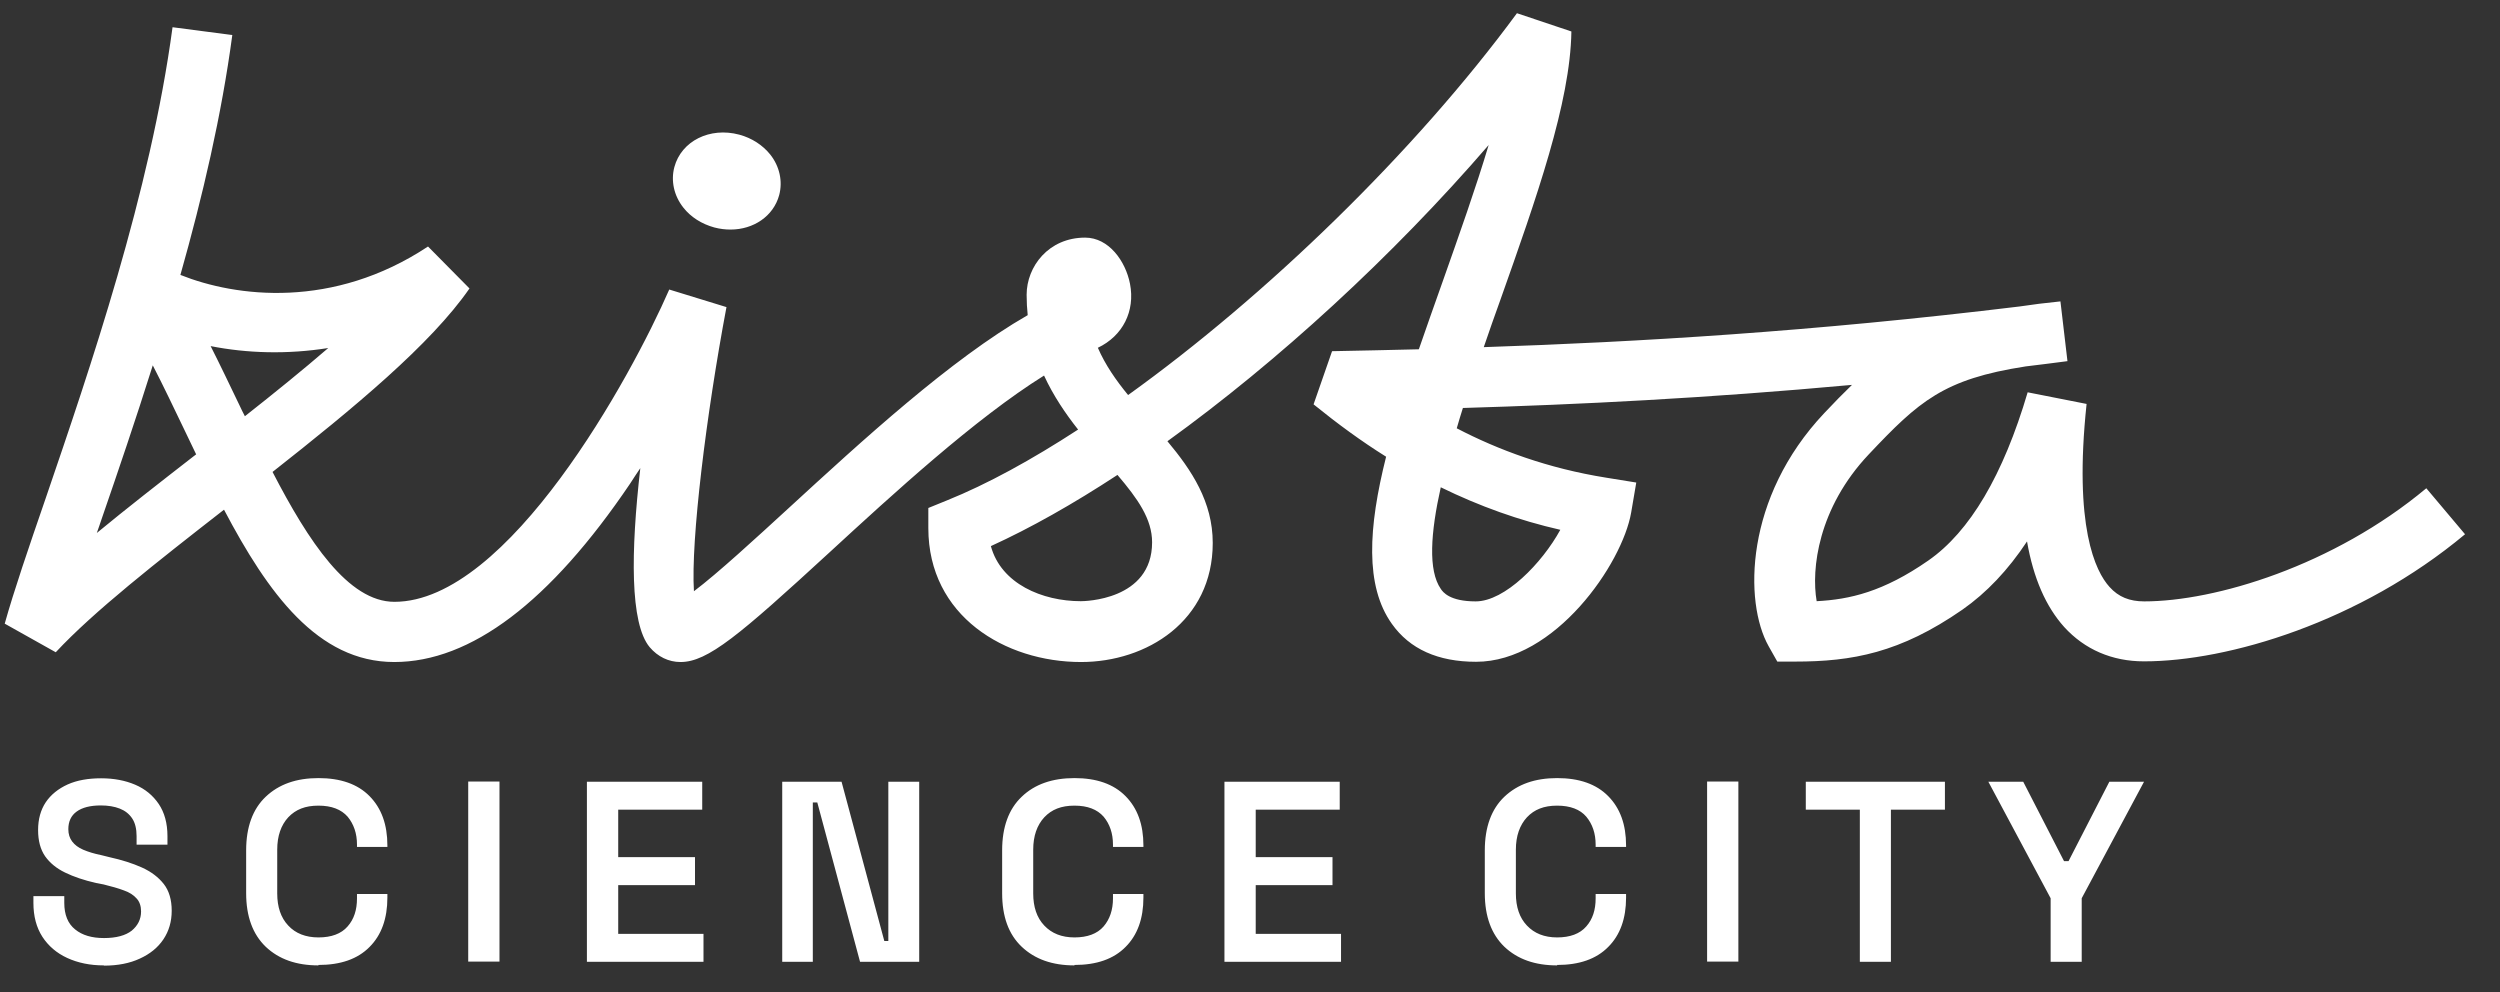 <svg width="63" height="25" viewBox="0 0 63 25" fill="none" xmlns="http://www.w3.org/2000/svg">
<rect x="0" y="0" width="63" height="25" fill="#333333" stroke="none"/>
<path d="M2.617 24.328C2.268 24.328 1.963 24.264 1.695 24.141C1.427 24.018 1.218 23.837 1.068 23.607C0.917 23.372 0.842 23.089 0.842 22.753V22.582H1.62V22.753C1.62 23.052 1.711 23.276 1.893 23.421C2.075 23.57 2.317 23.639 2.622 23.639C2.928 23.639 3.163 23.575 3.319 23.453C3.474 23.324 3.555 23.164 3.555 22.967C3.555 22.833 3.517 22.721 3.442 22.641C3.367 22.555 3.26 22.486 3.121 22.438C2.981 22.385 2.81 22.337 2.611 22.288L2.418 22.251C2.118 22.182 1.861 22.096 1.641 21.989C1.421 21.883 1.255 21.744 1.137 21.578C1.019 21.407 0.96 21.189 0.96 20.916C0.96 20.644 1.025 20.409 1.153 20.217C1.282 20.025 1.47 19.875 1.705 19.768C1.941 19.662 2.225 19.613 2.547 19.613C2.869 19.613 3.153 19.667 3.405 19.774C3.657 19.881 3.855 20.046 4 20.26C4.144 20.473 4.22 20.745 4.22 21.071V21.285H3.442V21.071C3.442 20.884 3.405 20.735 3.33 20.623C3.255 20.511 3.153 20.43 3.019 20.377C2.885 20.324 2.724 20.297 2.542 20.297C2.274 20.297 2.07 20.35 1.931 20.452C1.791 20.553 1.722 20.703 1.722 20.895C1.722 21.018 1.754 21.119 1.818 21.205C1.882 21.29 1.973 21.36 2.097 21.413C2.22 21.466 2.375 21.514 2.563 21.552L2.756 21.6C3.067 21.669 3.34 21.755 3.576 21.861C3.812 21.968 3.994 22.107 4.128 22.278C4.262 22.449 4.327 22.678 4.327 22.951C4.327 23.223 4.257 23.463 4.118 23.671C3.978 23.88 3.78 24.04 3.523 24.157C3.271 24.275 2.965 24.334 2.622 24.334M8.025 24.328C7.468 24.328 7.028 24.173 6.696 23.858C6.369 23.543 6.203 23.095 6.203 22.508V21.429C6.203 20.842 6.369 20.388 6.696 20.078C7.028 19.763 7.468 19.608 8.025 19.608C8.583 19.608 9.012 19.758 9.312 20.062C9.612 20.366 9.762 20.777 9.762 21.306V21.343H8.996V21.285C8.996 21.002 8.915 20.767 8.76 20.58C8.599 20.398 8.358 20.302 8.025 20.302C7.693 20.302 7.452 20.398 7.264 20.596C7.082 20.794 6.986 21.066 6.986 21.413V22.513C6.986 22.855 7.077 23.127 7.264 23.324C7.447 23.522 7.704 23.623 8.025 23.623C8.347 23.623 8.599 23.533 8.76 23.346C8.921 23.164 8.996 22.929 8.996 22.641V22.529H9.762V22.62C9.762 23.148 9.612 23.565 9.312 23.864C9.012 24.168 8.583 24.317 8.025 24.317M11.799 19.694H12.587V24.232H11.799V19.694ZM14.79 24.237V19.699H17.696V20.404H15.579V21.6H17.514V22.305H15.579V23.533H17.728V24.237H14.79ZM19.712 24.237V19.699H21.207L22.285 23.714H22.386V19.699H23.164V24.237H21.673L20.596 20.222H20.483V24.237H19.706H19.712ZM27.077 24.328C26.519 24.328 26.08 24.173 25.747 23.858C25.415 23.543 25.254 23.095 25.254 22.508V21.429C25.254 20.842 25.42 20.388 25.747 20.078C26.074 19.763 26.519 19.608 27.077 19.608C27.634 19.608 28.063 19.758 28.363 20.062C28.664 20.366 28.814 20.777 28.814 21.306V21.343H28.047V21.285C28.047 21.002 27.967 20.767 27.811 20.58C27.65 20.398 27.409 20.302 27.077 20.302C26.744 20.302 26.503 20.398 26.316 20.596C26.133 20.794 26.037 21.066 26.037 21.413V22.513C26.037 22.855 26.128 23.127 26.316 23.324C26.503 23.522 26.755 23.623 27.077 23.623C27.398 23.623 27.65 23.533 27.811 23.346C27.967 23.164 28.047 22.929 28.047 22.641V22.529H28.814V22.62C28.814 23.148 28.664 23.565 28.363 23.864C28.063 24.168 27.634 24.317 27.077 24.317M30.856 24.237V19.699H33.761V20.404H31.644V21.6H33.579V22.305H31.644V23.533H33.794V24.237H30.856ZM39.24 24.328C38.682 24.328 38.243 24.173 37.91 23.858C37.584 23.543 37.417 23.095 37.417 22.508V21.429C37.417 20.842 37.584 20.388 37.91 20.078C38.243 19.763 38.682 19.608 39.24 19.608C39.797 19.608 40.226 19.758 40.526 20.062C40.827 20.366 40.977 20.777 40.977 21.306V21.343H40.21V21.285C40.21 21.002 40.13 20.767 39.974 20.58C39.819 20.398 39.572 20.302 39.24 20.302C38.908 20.302 38.666 20.398 38.479 20.596C38.297 20.794 38.2 21.066 38.2 21.413V22.513C38.2 22.855 38.291 23.127 38.479 23.324C38.666 23.522 38.918 23.623 39.24 23.623C39.562 23.623 39.813 23.533 39.974 23.346C40.135 23.164 40.21 22.929 40.21 22.641V22.529H40.977V22.62C40.977 23.148 40.827 23.565 40.526 23.864C40.226 24.168 39.797 24.317 39.24 24.317M43.019 19.694H43.807V24.232H43.019V19.694ZM46.868 24.237V20.404H45.506V19.699H49.012V20.404H47.651V24.237H46.868ZM51.676 24.237V22.636L50.106 19.699H50.985L52.014 21.701H52.127L53.156 19.699H54.03L52.459 22.636V24.237H51.676Z" fill="white"/>
<path d="M54.024 16.666C53.225 16.666 52.534 16.367 52.019 15.802C51.558 15.289 51.242 14.573 51.081 13.644C50.604 14.365 50.063 14.937 49.452 15.364C47.881 16.453 46.675 16.672 45.233 16.672H44.788L44.568 16.282C43.946 15.171 43.962 12.539 45.973 10.409C46.219 10.147 46.45 9.912 46.67 9.699C43.014 10.035 39.776 10.195 36.865 10.281C36.812 10.451 36.758 10.622 36.71 10.793C37.755 11.338 39.004 11.802 40.473 12.037L41.234 12.16L41.105 12.918C40.88 14.21 39.186 16.677 37.197 16.677C36.238 16.677 35.525 16.357 35.075 15.721C34.394 14.766 34.48 13.297 34.93 11.509C34.313 11.124 33.708 10.681 33.102 10.19L33.568 8.85C34.276 8.834 35.005 8.823 35.755 8.802C35.949 8.236 36.158 7.654 36.367 7.061C36.774 5.908 37.192 4.733 37.514 3.655C35.102 6.452 32.202 9.111 29.419 11.119C30.03 11.85 30.561 12.646 30.561 13.682C30.561 15.652 28.894 16.683 27.243 16.683C25.329 16.683 23.394 15.524 23.394 13.308V12.801L23.866 12.609C24.874 12.203 25.994 11.589 27.168 10.825C26.852 10.425 26.546 9.976 26.31 9.464C24.573 10.548 22.504 12.448 20.907 13.917C18.629 16.01 17.835 16.683 17.149 16.683C16.849 16.683 16.576 16.549 16.372 16.309C15.873 15.711 15.895 13.901 16.136 11.797C16.05 11.925 15.964 12.053 15.879 12.187C13.863 15.171 11.864 16.683 9.934 16.683C8.004 16.683 6.75 14.942 5.645 12.844C3.946 14.168 2.359 15.412 1.405 16.437L0.119 15.716C0.349 14.894 0.719 13.81 1.148 12.566C2.263 9.304 3.791 4.84 4.348 0.686L5.854 0.883C5.586 2.896 5.104 4.957 4.546 6.928C5.946 7.488 8.39 7.798 10.786 6.212L11.831 7.269C10.861 8.674 8.91 10.286 6.868 11.893C7.774 13.644 8.776 15.166 9.939 15.166C12.807 15.166 15.911 9.485 16.865 7.296L18.307 7.739C17.798 10.441 17.406 13.618 17.487 14.899C18.082 14.451 19.057 13.554 19.878 12.801C21.727 11.103 23.952 9.058 25.898 7.942C25.881 7.777 25.871 7.606 25.871 7.429C25.871 6.719 26.423 5.988 27.345 5.988C27.94 5.988 28.363 6.575 28.476 7.152C28.61 7.841 28.294 8.465 27.666 8.764C27.854 9.197 28.122 9.581 28.428 9.955C31.901 7.461 35.648 3.841 38.227 0.333L39.599 0.793C39.572 2.587 38.715 5 37.809 7.558C37.669 7.942 37.53 8.342 37.391 8.748C41.255 8.62 45.678 8.358 50.894 7.723C51.21 7.675 51.553 7.632 51.923 7.595L52.1 9.101C51.746 9.149 51.392 9.191 51.044 9.234C48.975 9.554 48.358 10.11 47.093 11.45C45.812 12.806 45.64 14.349 45.78 15.15C46.611 15.107 47.458 14.915 48.594 14.125C49.639 13.399 50.481 11.973 51.097 9.886L52.582 10.179C52.255 13.271 52.802 14.397 53.161 14.792C53.386 15.043 53.665 15.155 54.035 15.155C55.815 15.155 58.795 14.264 61.143 12.304L62.119 13.463C59.465 15.679 56.147 16.666 54.035 16.666M36.308 12.277C36.05 13.431 35.986 14.376 36.308 14.84C36.361 14.921 36.533 15.155 37.187 15.155C37.921 15.155 38.859 14.194 39.32 13.351C38.286 13.116 37.283 12.758 36.302 12.277M24.97 13.762C25.227 14.712 26.267 15.15 27.238 15.15C27.313 15.15 29.033 15.134 29.033 13.666C29.033 13.078 28.669 12.566 28.16 11.968C27.045 12.699 25.967 13.308 24.97 13.762ZM3.85 9.207C3.415 10.59 2.97 11.893 2.574 13.041C2.531 13.175 2.483 13.303 2.44 13.431C3.19 12.812 4.021 12.165 4.873 11.503C4.895 11.487 4.922 11.466 4.943 11.45C4.852 11.258 4.756 11.06 4.664 10.868C4.386 10.291 4.118 9.725 3.85 9.207ZM5.308 8.722C5.549 9.197 5.79 9.704 6.037 10.217C6.08 10.307 6.122 10.398 6.171 10.489C6.91 9.907 7.623 9.33 8.272 8.77C7.237 8.935 6.224 8.903 5.308 8.722ZM18.409 5.785C18.275 5.785 18.141 5.769 18.001 5.732C17.685 5.646 17.406 5.47 17.219 5.23C16.983 4.931 16.902 4.557 16.994 4.21C17.171 3.553 17.889 3.195 18.629 3.393C18.945 3.478 19.218 3.655 19.411 3.895C19.647 4.194 19.727 4.568 19.636 4.915C19.492 5.449 18.988 5.785 18.409 5.785Z" fill="white"/>
</svg>
